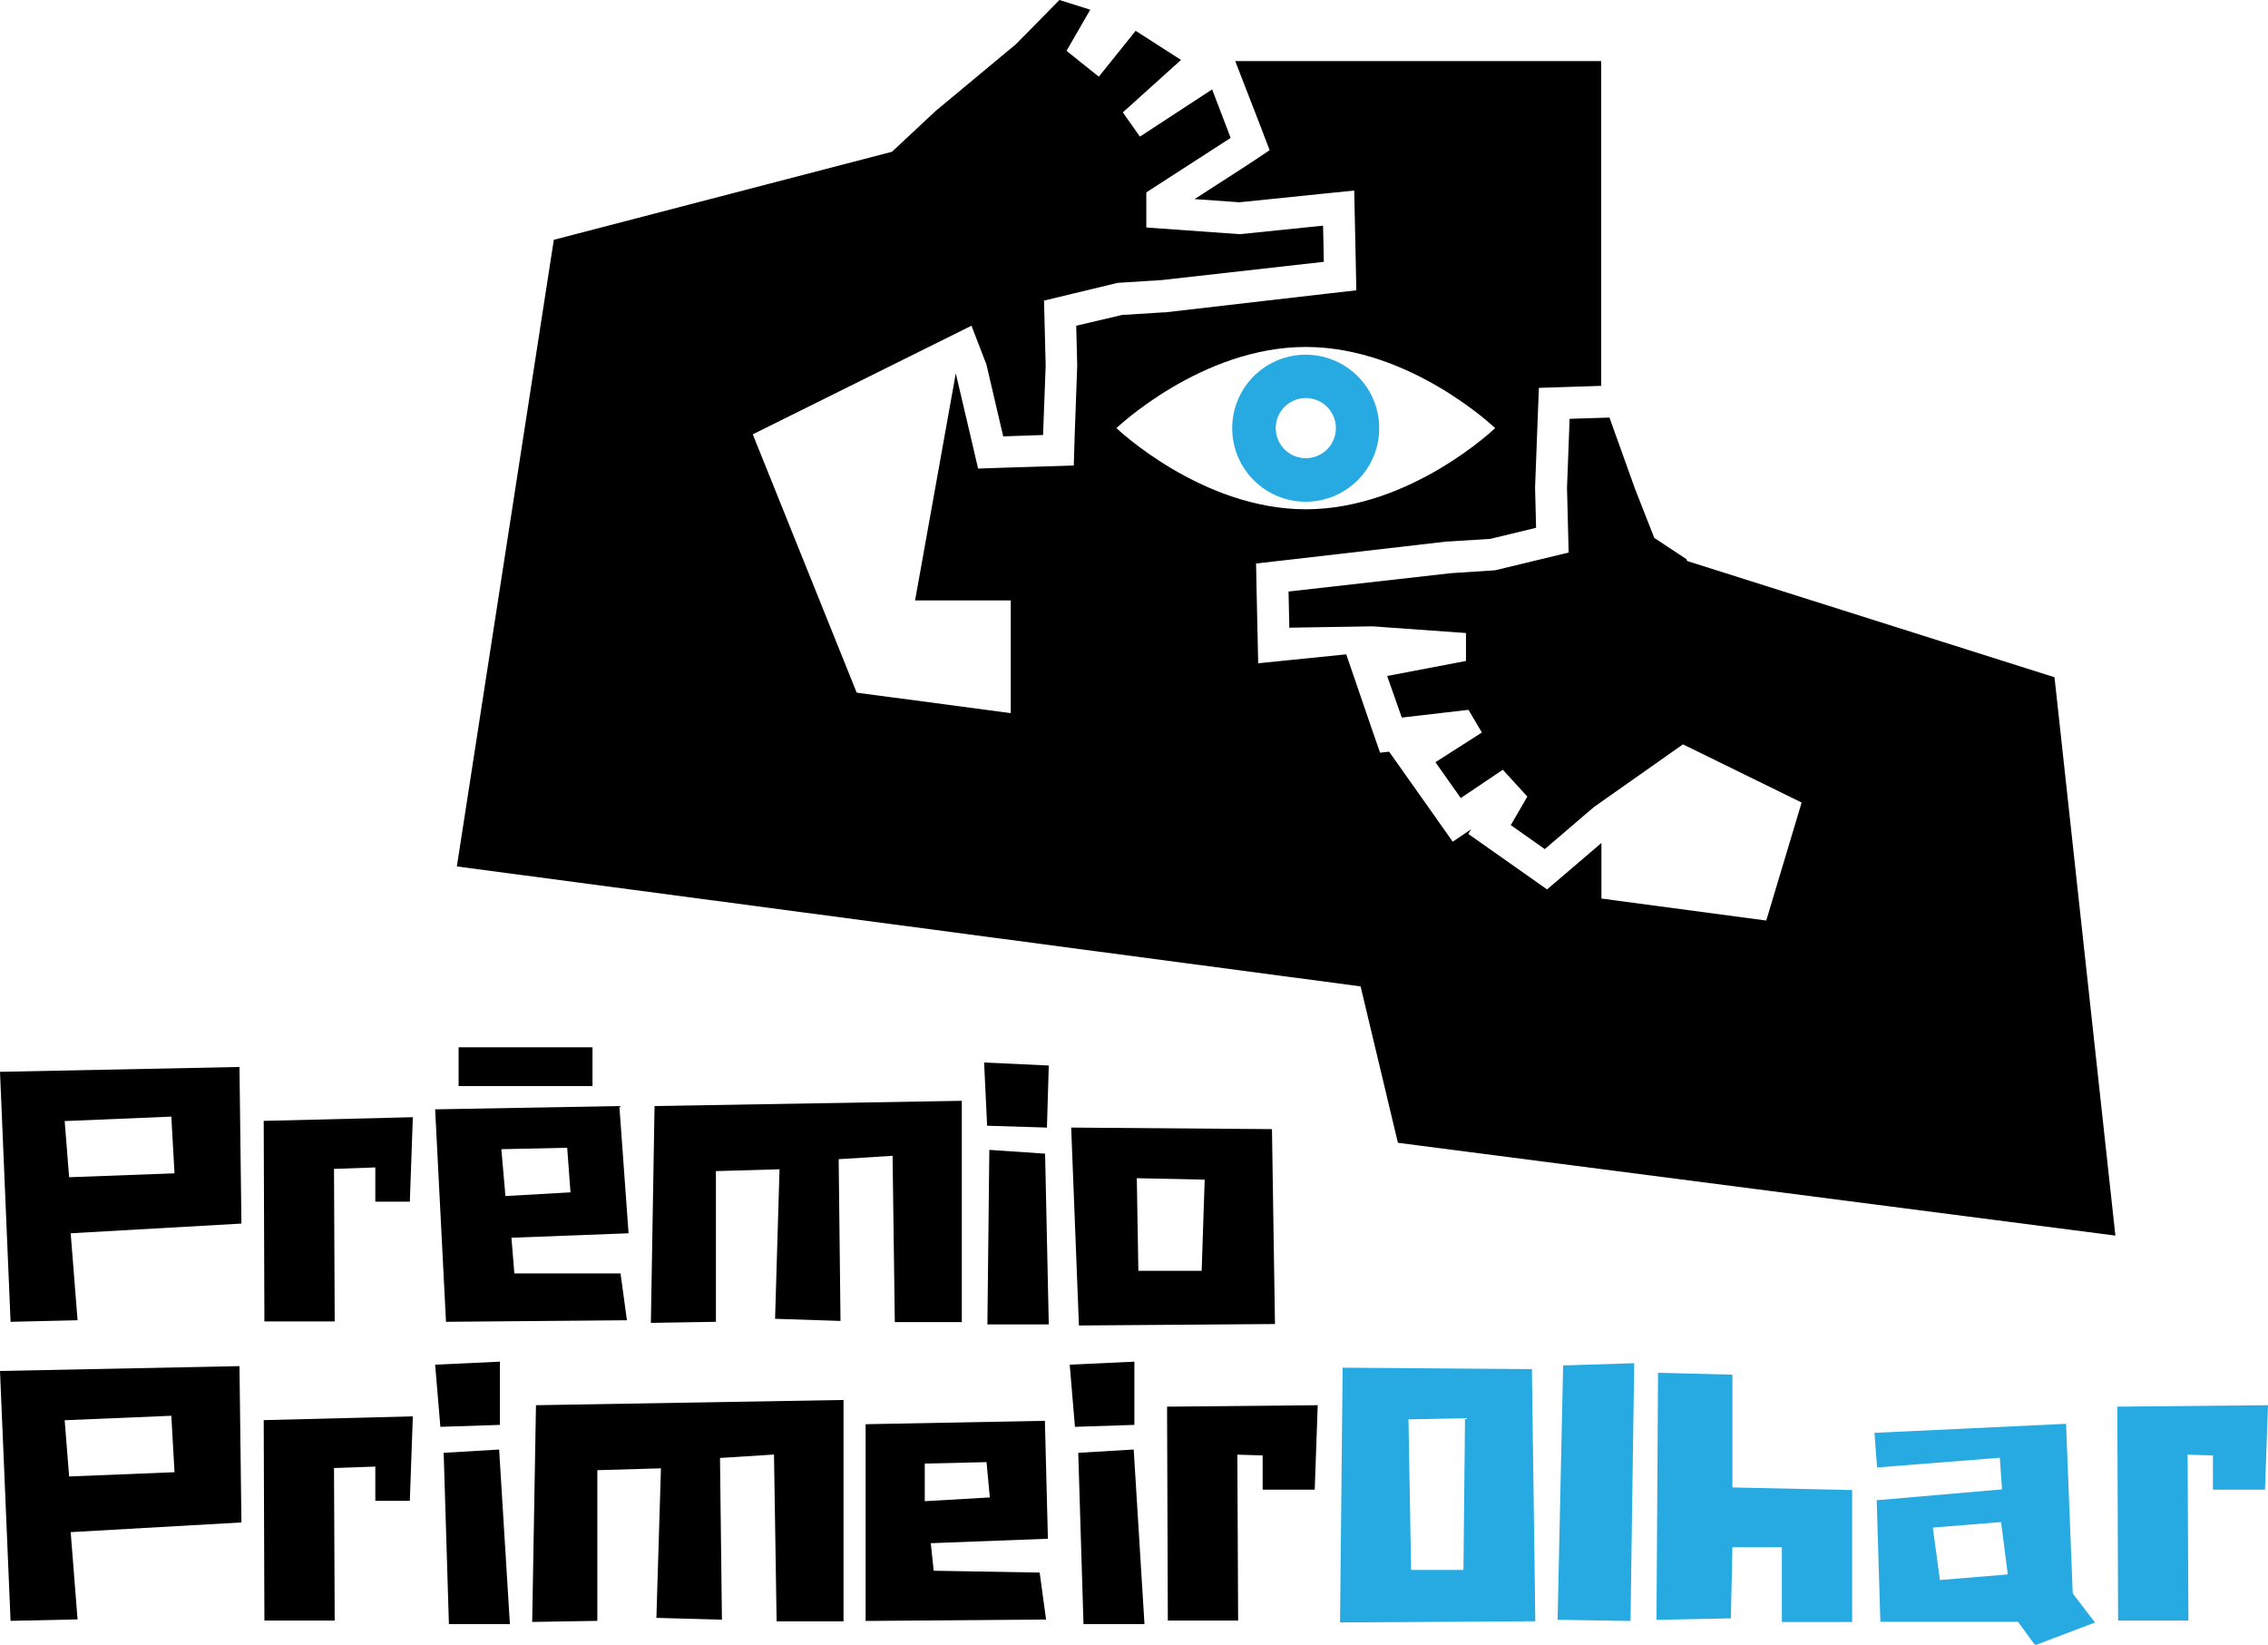 <svg xmlns="http://www.w3.org/2000/svg" viewBox="0 0 233.92 169.61"><defs><style>.cls-1{fill:#000;}.cls-2{fill:#27aae1;}</style></defs><g id="Layer_2" data-name="Layer 2"><g id="Layer_1-2" data-name="Layer 1"><path class="cls-1" d="M8,136.15l-6.91.16L0,110.53l24.7-.5.2,16.15-17.61,1Zm9.67-21-11,.46.46,5.79L18,121Z"/><path class="cls-1" d="M38.71,120.39l-4.26.15.07,15.73H27.27l-.07-20.68,15.38-.38-.31,8.71H38.71Z"/><path class="cls-1" d="M64.83,127.18l-12.08.46.3,3.68H64l.66,4.83L46,136.31,44.88,114.4l19-.34ZM47.3,108v4H61.11v-4Zm4.41,10.51.42,4.83,6.71-.38-.34-4.6Z"/><path class="cls-1" d="M67.51,114.06l31.69-.54v22.82l-6.91,0-.23-17.15-5.56.35.19,16.68L79.94,136l.46-15.42-6.56.19v15.54l-6.71.11Z"/><path class="cls-1" d="M101.5,109.57l6.67.31-.19,6.4-6.17-.19Zm6.29,9.4.38,17.61h-6.33l.2-18Z"/><path class="cls-1" d="M111.28,136.69l-.8-20.41,20.71.16.31,20.1Zm12.66-5.64.31-9.4-7-.15.16,9.55Z"/><path class="cls-1" d="M8,167l-6.91.15L0,141.38l24.7-.5L24.9,157l-17.61,1Zm9.67-21-11,.46.46,5.8L18,151.82Z"/><path class="cls-1" d="M38.71,151.24l-4.26.15.07,15.73H27.27l-.07-20.67,15.38-.39-.31,8.71H38.71Z"/><path class="cls-1" d="M51.56,140.42v6.52l-6.14.2-.54-6.41Zm-5.8,9.4,5.72-.34,1.11,18H46.3Z"/><path class="cls-1" d="M55.28,144.91,87,144.37V167.2l-6.9,0L79.83,150l-5.57.35.2,16.68-6.76-.19.47-15.42-6.56.19v15.54l-6.72.11Z"/><path class="cls-1" d="M96,159.14l.3,2.84,10.93.19.66,4.84-18.61.15V146.87l18.49-.35.31,12.16Zm-.62-4.33,6.71-.39-.34-3.64-6.37.15Z"/><path class="cls-1" d="M117,140.42v6.52l-6.13.2-.54-6.41Zm-5.79,9.4,5.72-.34,1.11,18h-6.29Z"/><path class="cls-1" d="M130.23,150.09l-2.61-.08.08,17.11h-7.25l-.08-22.06,15.54-.15-.31,8.71h-5.37Z"/><path class="cls-2" d="M138.21,167.31l.27-26.27,19.52.15.35,26Zm7.33-5.41h5.4l.16-15.65-5.83.12Z"/><path class="cls-2" d="M168.55,140.58l-.38,26.58-7.52-.12.57-26.23Z"/><path class="cls-2" d="M178.68,153.39l12.35.27v13.61h-7.25v-7.71h-5.1l-.16,7.33-7.67.15.16-25.47,7.67.19Z"/><path class="cls-2" d="M213.09,146.83l.69,17.49,2.3,3-6.18,2.34-1.76-2.41-14.2,0-.38-12.54,12.93-1.12-.23-3.26-12.66,1-.27-3.57Zm-13.74,10.7.73,5.41,7-.58-.69-5.4Z"/><path class="cls-2" d="M228.24,150.09l-2.61-.08.08,17.11h-7.25l-.08-22.06,15.54-.15-.31,8.71h-5.37Z"/><path class="cls-1" d="M211.9,69.84,174,57.85l-.05-.18-3.33-2.2-2-5.1L166,43.06l-4.11.13-.27,7.13.17,6.66-7.59,1.83-4.57.3L132.9,61l.08,3.73,8.58-.14,9.64.69,0,2.88-8.13,1.55L144.58,74l6.88-.8,1.38,2.34-4.79,3.06,2.61,3.7L155,79.38l2.53,2.77-1.71,2.94,3.51,2.47,5.06-4.33,9.19-6.47,12.24,6-3.65,12.17-17-2.27V86.93l-3.66,3.13-1.95,1.66-2.08-1.47-3.51-2.47L151.44,86l.29-.48-1.9,1.28L148,84.2l-2.61-3.69-2.12-3,.07,0-1,.11-.87-2.5L140,70.83l-1.15-3.35-5.53.56-3.55.36-.08-3.56-.08-3.73-.06-3,3-.34,16.7-1.93h.17l4.29-.27,4.72-1.14-.1-4V50.2l.27-7.14.12-3.06,3.06-.1,3.36-.11V6.3H127.4L128.06,8,130,13l.95,2.49L128.68,17l-5.47,3.53,4.62.33,8.29-.85,3.55-.36.08,3.56.08,3.73.06,3-3,.34-16.7,1.93h-.17l-4.29.27L111,33.59l.1,4v.21l-.26,7.14L110.75,48l-3.07.1-4.11.13-2.69.09-.61-2.62-1.68-7.15,0-.11L94.38,61.92h9.87V73.54L88.36,71.43,77.64,44.79l22.56-11.2,1.54,4L103.47,45l4.11-.14.27-7.13L107.68,31l7.59-1.83,4.57-.29L136.54,27l-.08-3.73-8.58.88-9.65-.69,0-3.62,8.7-5.62-1.91-5-7.45,4.87-1.76-2.5,6-5.41-4.68-3-3.8,4.73L110,5.24,112.45,1l-3.18-1-4.48,4.55-8.32,6.92L92,15.65,57.12,24.73l-10,64.62,93.21,12.37,3.85,16.13,74,9.57ZM134.68,35.78c10.78,0,19.53,8.37,19.53,8.37s-8.75,8.37-19.53,8.37-19.53-8.37-19.53-8.37S123.9,35.78,134.68,35.78Z"/><path class="cls-2" d="M134.68,36.58a7.58,7.58,0,1,0,7.57,7.57A7.57,7.57,0,0,0,134.68,36.58Zm0,10.67a3.1,3.1,0,1,1,3.1-3.1A3.1,3.1,0,0,1,134.68,47.25Z"/></g></g></svg>